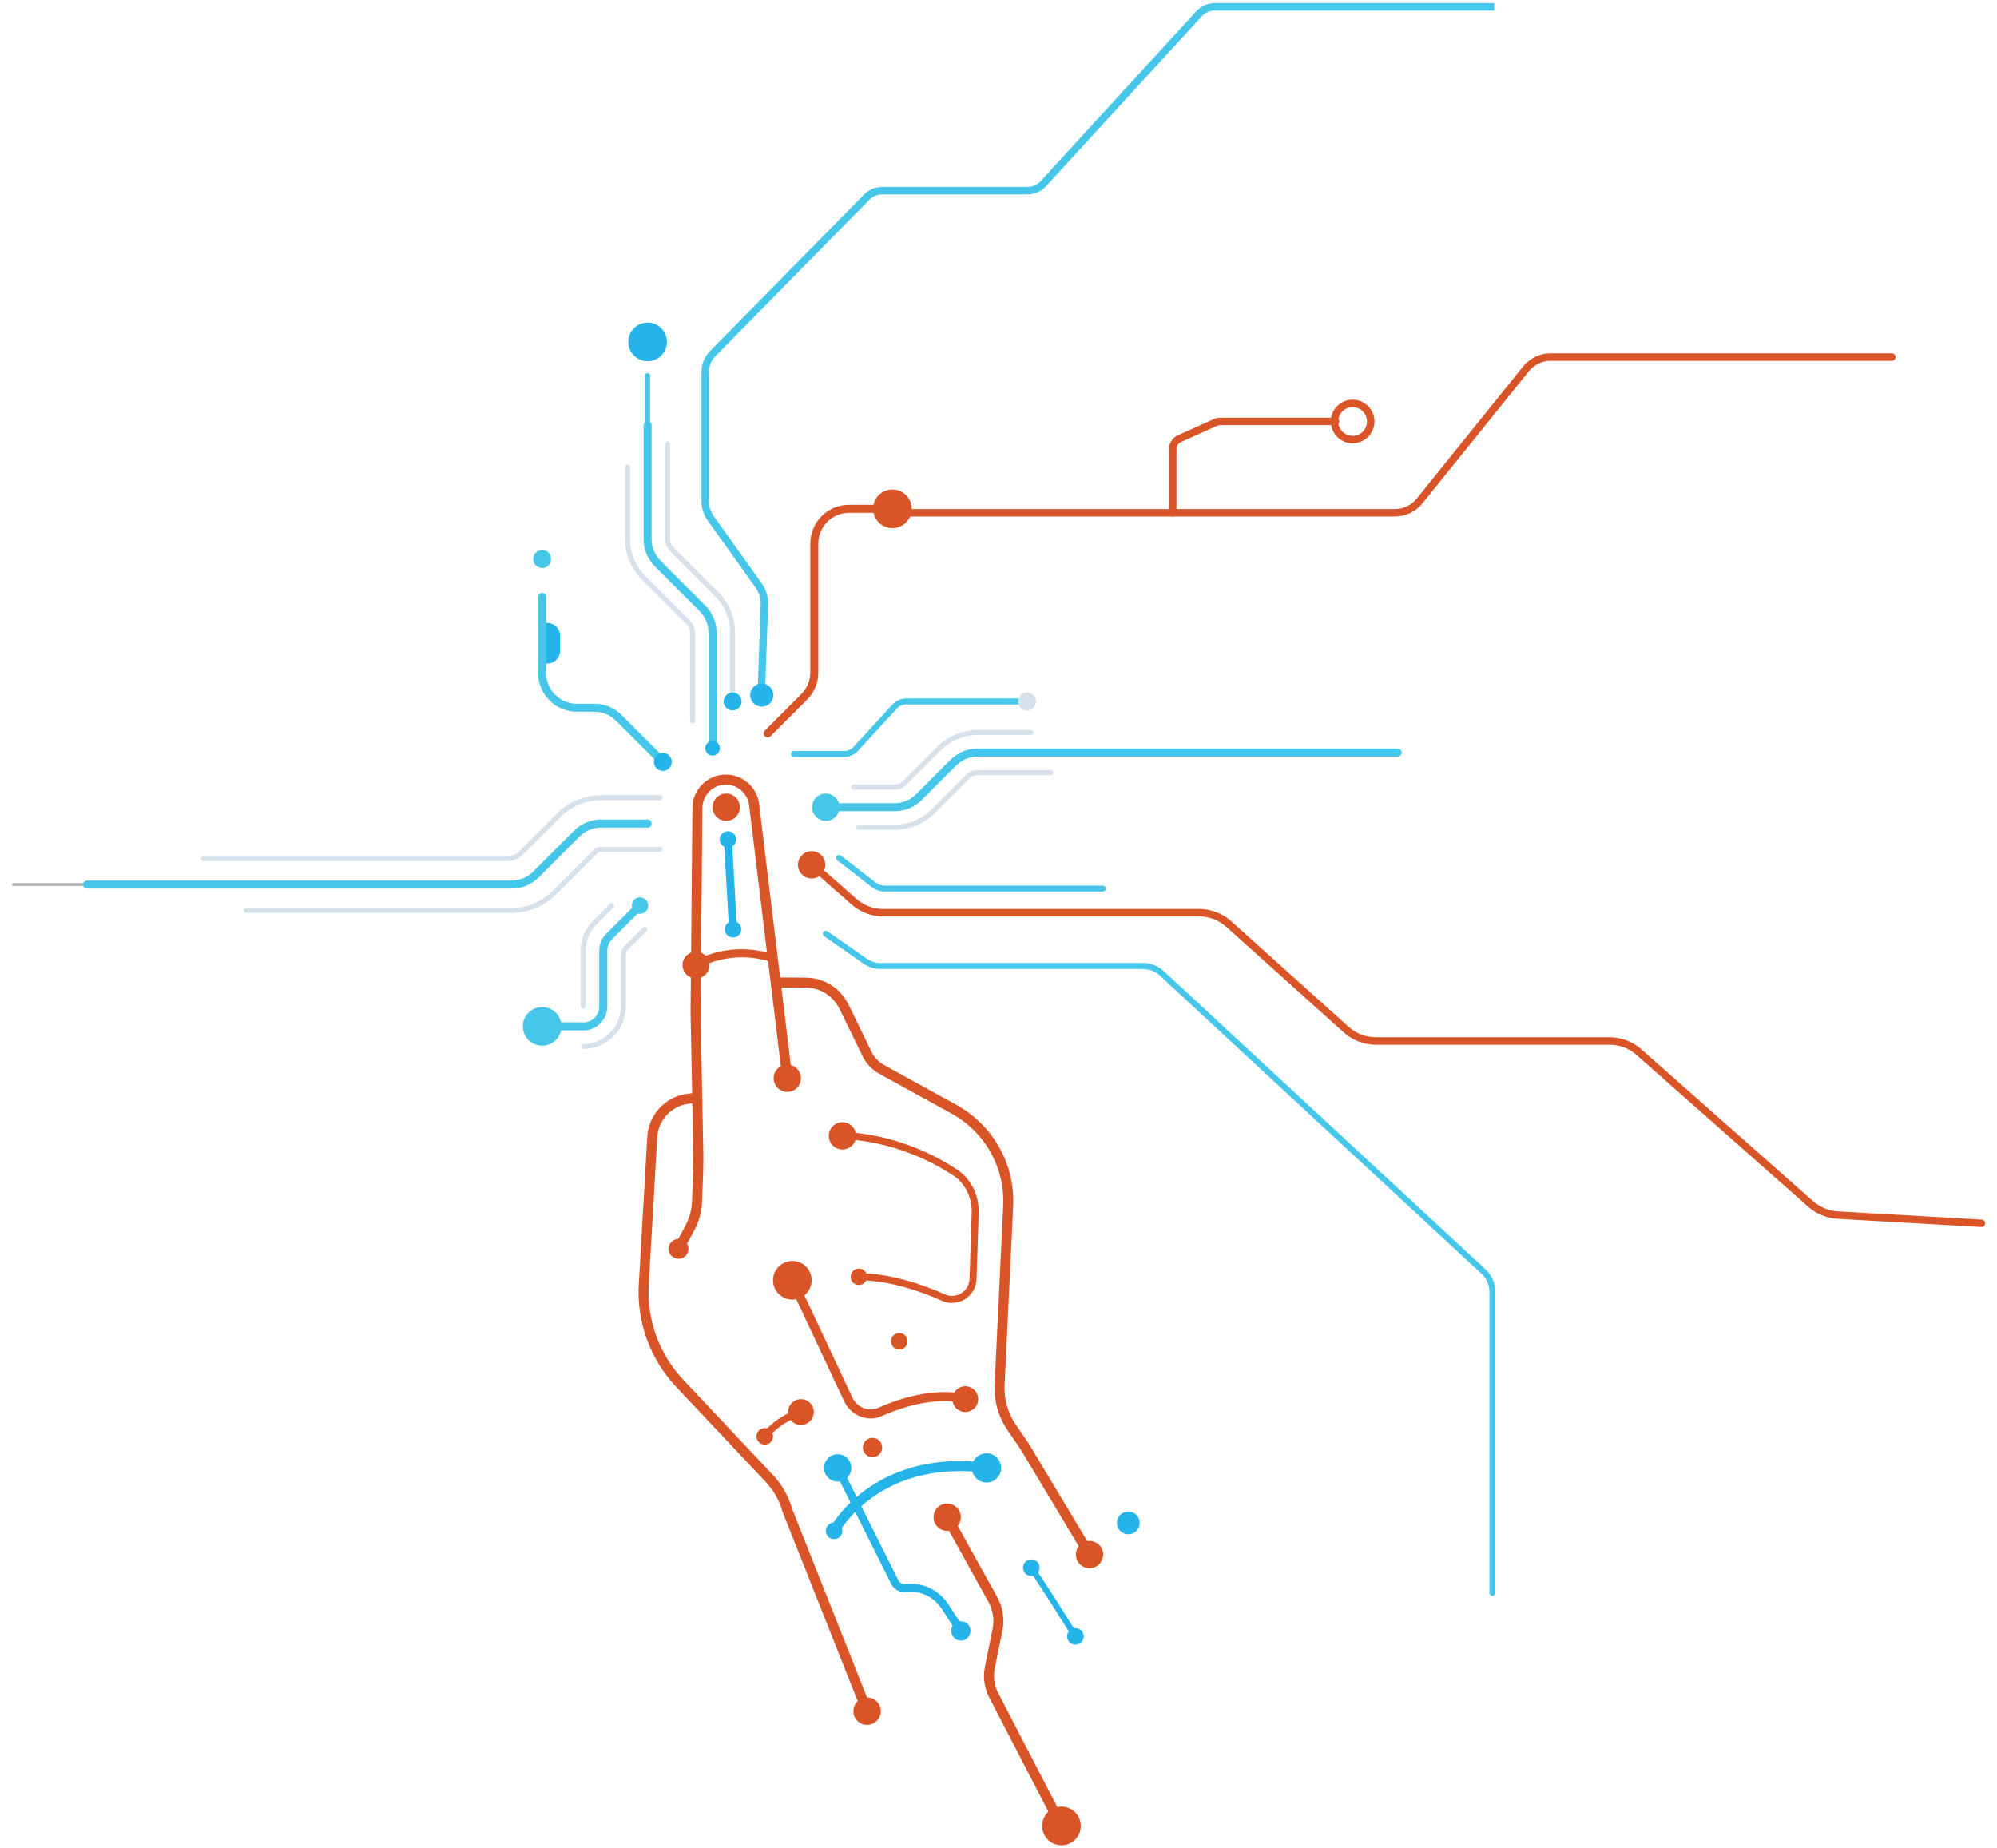 <?xml version="1.0" encoding="UTF-8"?><svg id="Layer_1" xmlns="http://www.w3.org/2000/svg" xmlns:xlink="http://www.w3.org/1999/xlink" viewBox="0 0 670 620"><defs><style>.cls-1{clip-path:url(#clippath-4);}.cls-2{fill:url(#linear-gradient-2);}.cls-3{mask:url(#mask);}.cls-4{fill:#d95427;}.cls-5{fill:none;}.cls-6{clip-path:url(#clippath-1);}.cls-7{fill:#25b4e9;}.cls-8{clip-path:url(#clippath-3);}.cls-9{fill:#d6e1eb;}.cls-10{opacity:.72;}.cls-11{clip-path:url(#clippath-2);}.cls-12{fill:#46c6e9;}.cls-13{opacity:.63;}.cls-14{fill:#b2b3b3;}.cls-15{fill:url(#linear-gradient);}.cls-16{clip-path:url(#clippath);}</style><clipPath id="clippath"><rect class="cls-5" x="-1298.2" y="-448.48" width="1000" height="4572.13"/></clipPath><clipPath id="clippath-1"><rect class="cls-5" x="-1299.73" y="-786.89" width="1127.53" height="879.49"/></clipPath><clipPath id="clippath-2"><rect class="cls-5" x="-1299.73" y="-483.47" width="1001.53" height="576.07"/></clipPath><clipPath id="clippath-3"><rect class="cls-5" x="-648.2" y="-786.89" width="476" height="691"/></clipPath><clipPath id="clippath-4"><path class="cls-5" d="M-197.62-297.63l-.04-.48-.38.23-34.65-20.11.1-.12-.6-.17-.27-.16-.06.07-63.11-17.79,52.69-28.57-.28-.02,60.85-43.71-.51-.71-61.68,44.3-60.31-5.06,18.42-67.72.24-.04-.13-.37.77-2.82-1.12,1.84-12.98-36.46,1.36-3.31-2.1,2.93-47.86,15.45,7.6-22.42,2.36-1.92-2.76,1.19-48.37-15.21-245.67-78.3-.83-2.34.03,1.54-2.1-2.31,2.13,3.58,3.03,149.75-.58.74,67.77-10.31,33.78,35.34-.57.25.58.16-37.6,49.81-41.46-17.19-.33.81,41.26,17.11-21.69,28.73-1.8,1.25,61.36-14.28,87.02,36.08-78.61,31.51.33.81,79.1-31.71,11.2,64.74-33.65,43.4,74.47,81.91.24.74,84.78-121.66,120.44,41.02-9.77-109.57.39-.24-.43-.25ZM-444.49-298.18l59.63-60.24-48.61,123.95-11.02-63.71ZM-495.68-344.5l-35.47-55.69,54.43,14.92-18.96,40.77ZM-533.5-361.65l36.59,17.9-36.14,8.42-23.93-9.92,23.49-16.4ZM-533.09-362.42l1.36-37.07,34.92,54.82-36.27-17.75ZM-374.13-457.61l-20.15-2.41,49.51-21.41-29.37,23.82ZM-374.47-456.77l-.47,4.66-48.62,15.7-4.72-8.91,32.42-14.01,21.39,2.56ZM-319.15-432.81l-27.85,67.73-35.75,4.3,50.13-69.98,13.48-2.05ZM-331.92-431.75l28.96-40.44-15.81,38.44-13.16,2ZM-458.63-424.17l-5.84,12.56-62.4,9.48,68.24-22.03ZM-523.6-404.11l69.64-30.11-4.17,8.97-65.47,21.14ZM-457.5-424.54l33.51-10.82,8.63,16.28-48.07,7.3,5.93-12.76ZM-457-425.62l4.24-9.12,23.67-10.23,4.68,8.83-32.59,10.52ZM-452.2-435.93l13.05-28.05,9.66,18.23-22.71,9.82ZM-453.41-435.41l-74.81,32.34,87.96-60.63-13.15,28.29ZM-464.91-410.67l-11.44,24.6-53.68-14.71,65.11-9.89ZM-463.87-410.83l48.94-7.44,30.38,57.34h-.05s0,0,0,0l-90.9-24.91,11.62-24.99ZM-368.96-335.45l-13.82-24.07,30.01,8.46-10.5,25.53-5.69-9.92ZM-381.47-360.06l34.09-4.1-5.05,12.28-29.04-8.18ZM-414.02-418.4l36.26-5.51-6.22,62.2-30.04-56.69ZM-372.66-340.15l8.98,15.64-11.98,29.12-7.35-62.78,10.34,18.02ZM-363.14-323.56l2.41,4.2-12.68,20.76,10.27-24.96ZM-360.23-318.5l6.93,12.08-21.39,11.59,14.45-23.68ZM-359.71-319.34l17.54-28.73,43.25,12.19-53.6,29.06-7.18-12.51ZM-360.21-320.2l-2.51-4.37,10.79-26.25,8.88,2.5-17.17,28.12ZM-351.59-351.64l5.2-12.64,14.12-1.7-10.3,16.88-9.02-2.54ZM-382.33-362.87l21.57-63.62,26.93-4.09-48.5,67.71ZM-382.87-363.98l6.01-60.06,15.14-2.3-21.15,62.36ZM-376.78-424.94l2.65-26.52,23.49-7.58-10.77,31.77-15.37,2.33ZM-377.67-424.8l-36.78,5.59-8.7-16.41,48.11-15.54-2.64,26.36ZM-428.69-446.09l-9.72-18.34,40.82,4.89-31.11,13.45ZM-531.24-402.04l15.48-42.25,54.27-57.9,21.73,37.09-91.48,63.05ZM-516.13-445.16l-118.65-130.38,172.62,72.79-53.98,57.58ZM-517-444.83l-37.31,5.67-79.56-134.09,116.87,128.42ZM-516.8-443.98l-15.42,42.06-21.62-36.43,37.03-5.63ZM-475.87-385.04l90.07,24.68-109.09,16.21,19.02-40.89ZM-383.92-358.45l7.57,64.69-.76,1.25.86-.46.12,1.03.58-1.41,22.69-12.3,43.68,76.09-123.82-3.71,49.09-125.17ZM-306.31-230.92l73.05-86.39,34.38,19.95-107.43,66.44ZM-234.13-317.63l-74.22,87.77-43.75-76.21,54.37-29.48,63.59,17.92ZM-246.91-364.09l-50.92,27.61-43.87-12.37,10.53-17.25,24.76-2.98,59.49,4.99ZM-306.76-369.92l-23.83,2.86,41.59-68.12-17.75,65.26ZM-331.69-366.92l-14.32,1.72,27.87-67.77,29.51-4.48-43.05,70.53ZM-288.37-438.37l-29.39,4.46,16.6-40.37,12.79,35.9ZM-302.25-474.67l-30.87,43.1-27.32,4.15,10.84-31.96,47.35-15.29ZM-350.29-460.07l-23.74,7.67.45-4.52,30.66-24.86-7.37,21.72ZM-395.99-460.23l-41.99-5.03,47.5-32.61,47.2,14.85-52.72,22.79ZM-391.53-498.2l-47.49,32.6-.18-.34-.02.04-22.1-37.73-.19.2-165.88-69.95,235.87,75.17ZM-635.94-574.02l36.44,103.05-33.49,43.04-2.96-146.09ZM-632.38-427.28l33.41-42.94,31.6,33.06-65.01,9.89ZM-598.63-471.12l-35.91-101.54,79.3,133.65-11.09,1.69-32.3-33.8ZM-554.76-438.2l20.32,34.24-31.15-32.59,10.83-1.65ZM-532.6-399.54l-1.36,37.15-23.98,16.74-11.69-4.85,37.02-49.04ZM-570.17-349.77l11.38,4.72-31.6,22.06,20.21-26.78ZM-590.28-322.01l32.45-22.65,23.32,9.67-55.77,12.98ZM-495.54-343.17l110.62-16.44-60.15,60.76-86.61-35.91,36.13-8.41ZM-433.8-231.94l39.86,122.25-72.68-79.94,32.82-42.32ZM-433.04-232.41l123.7,3.71-1.19,1.41.54-.34-82.77,118.77-40.29-123.55ZM-188.79-188.82l-118.61-40.4,26.33-16.28,82.67-51.12,9.61,107.8Z"/></clipPath><linearGradient id="linear-gradient" x1="-1298.2" y1="4123.43" x2="-1297.2" y2="4123.43" gradientTransform="translate(184221.6 586490.05) scale(142.32 -142.32)" gradientUnits="userSpaceOnUse"><stop offset="0" stop-color="#fff"/><stop offset=".16" stop-color="#f1f1f1"/><stop offset=".45" stop-color="#cdcdcd"/><stop offset=".85" stop-color="#939393"/><stop offset="1" stop-color="#7c7c7c"/></linearGradient><mask id="mask" x="-874.44" y="-806.86" width="926.54" height="926.62" maskUnits="userSpaceOnUse"><rect class="cls-15" x="-738.87" y="-671.86" width="655.38" height="656.62" transform="translate(124.21 -364.8) rotate(-42.15)"/></mask><linearGradient id="linear-gradient-2" x1="-1298.2" y1="4123.43" x2="-1297.2" y2="4123.43" gradientTransform="translate(184221.6 586490.05) scale(142.32 -142.32)" gradientUnits="userSpaceOnUse"><stop offset="0" stop-color="#387fc2"/><stop offset=".33" stop-color="#367cbf"/><stop offset=".56" stop-color="#3073b5"/><stop offset=".77" stop-color="#2664a6"/><stop offset=".96" stop-color="#184e90"/><stop offset="1" stop-color="#15498a"/></linearGradient></defs><g class="cls-16"><g class="cls-10"><g class="cls-6"><g class="cls-11"><g class="cls-13"><g class="cls-8"><g class="cls-1"><g class="cls-3"><rect class="cls-2" x="-738.87" y="-671.86" width="655.38" height="656.62" transform="translate(124.21 -364.8) rotate(-42.15)"/></g></g></g></g></g></g></g></g><path class="cls-7" d="M382.37,510.84c0,2.11-1.71,3.82-3.82,3.82s-3.82-1.71-3.82-3.82,1.71-3.82,3.82-3.82,3.82,1.71,3.82,3.82"/><path class="cls-7" d="M187.91,213.26v5.03c0,2.38-1.93,4.3-4.3,4.3h-1.72v-13.63h1.72c2.38,0,4.3,1.92,4.3,4.3"/><path class="cls-12" d="M222.38,256.93c-.34,0-.69-.13-.95-.39l-14.76-14.76c-1.94-1.95-4.53-3.02-7.28-3.02h-5.85c-7.16,0-12.99-5.83-12.99-12.99v-25.57c0-.74.6-1.35,1.34-1.35s1.35.6,1.35,1.35v25.57c0,5.68,4.62,10.3,10.3,10.3h5.85c3.47,0,6.73,1.35,9.18,3.8l14.76,14.76c.53.52.53,1.38,0,1.9-.26.26-.61.39-.95.39"/><path class="cls-7" d="M225.39,255.58c0-1.66-1.35-3.01-3.01-3.01s-3.01,1.35-3.01,3.01,1.35,3.01,3.01,3.01,3.01-1.35,3.01-3.01"/><path class="cls-12" d="M184.9,187.52c0-1.66-1.35-3.01-3.01-3.01s-3.01,1.35-3.01,3.01,1.35,3.01,3.01,3.01,3.01-1.35,3.01-3.01"/><path class="cls-9" d="M195.67,338.39c-.46,0-.84-.38-.84-.84v-18.71c0-3.79,1.48-7.36,4.16-10.04l5.63-5.63c.33-.33.86-.33,1.19,0,.33.33.33.86,0,1.19l-5.63,5.63c-2.36,2.36-3.67,5.51-3.67,8.85v18.71c0,.46-.38.84-.84.84"/><path class="cls-9" d="M195.77,351.85c-.46,0-.84-.38-.84-.84s.38-.84.84-.84c6.9,0,12.52-5.62,12.52-12.52v-17.2c0-1.24.48-2.4,1.35-3.27l6.06-6.06c.33-.33.86-.33,1.19,0,.33.33.33.86,0,1.19l-6.06,6.06c-.56.56-.86,1.29-.86,2.08v17.2c0,7.83-6.37,14.2-14.2,14.2"/><path class="cls-12" d="M195.77,345.63h-13.88c-.74,0-1.35-.6-1.35-1.35s.6-1.34,1.35-1.34h13.88c2.92,0,5.29-2.37,5.29-5.29v-18.81c0-2.13.83-4.14,2.34-5.64l10.39-10.39c.52-.52,1.38-.52,1.9,0,.53.53.53,1.38,0,1.9l-10.39,10.39c-1,1-1.55,2.33-1.55,3.74v18.81c0,4.4-3.58,7.98-7.98,7.98"/><path class="cls-12" d="M188.37,344.28c0-3.58-2.9-6.48-6.48-6.48s-6.48,2.9-6.48,6.48,2.9,6.48,6.48,6.48,6.48-2.9,6.48-6.48"/><path class="cls-12" d="M217.49,303.76c0-1.53-1.24-2.76-2.76-2.76s-2.76,1.24-2.76,2.76,1.24,2.76,2.76,2.76,2.76-1.24,2.76-2.76"/><path class="cls-9" d="M300.08,278.34h-12.07c-.46,0-.84-.38-.84-.84s.38-.84.84-.84h12.07c4.68,0,9.08-1.82,12.4-5.14l11.51-11.51c1.09-1.09,2.53-1.69,4.07-1.69h24.56c.46,0,.84.38.84.84s-.38.84-.84.84h-24.56c-1.09,0-2.11.42-2.88,1.19l-11.51,11.51c-3.63,3.63-8.45,5.63-13.59,5.63"/><path class="cls-9" d="M300.08,264.88h-13.71c-.46,0-.84-.38-.84-.84s.38-.84.84-.84h13.71c1.09,0,2.11-.42,2.88-1.19l11.51-11.51c3.63-3.63,8.45-5.63,13.59-5.63h17.81c.46,0,.84.38.84.84s-.38.84-.84.84h-17.81c-4.68,0-9.09,1.82-12.4,5.14l-11.51,11.51c-1.09,1.09-2.53,1.69-4.07,1.69"/><path class="cls-12" d="M300.08,272.11h-19.04c-.74,0-1.35-.6-1.35-1.35s.6-1.34,1.35-1.34h19.04c2.75,0,5.34-1.07,7.28-3.02l11.51-11.51c2.45-2.45,5.72-3.8,9.18-3.8h140.86c.74,0,1.35.6,1.35,1.35s-.6,1.35-1.35,1.35h-140.86c-2.75,0-5.34,1.07-7.28,3.02l-11.51,11.51c-2.45,2.45-5.72,3.8-9.18,3.8"/><path class="cls-12" d="M281.65,270.77c0-2.53-2.05-4.58-4.58-4.58s-4.58,2.05-4.58,4.58,2.05,4.58,4.58,4.58,4.58-2.05,4.58-4.58"/><path class="cls-4" d="M356.13,614.18c-.61,0-1.2-.33-1.5-.91l-22.76-43.93c-1.63-3.14-2.14-6.78-1.43-10.25l2.58-12.7c.63-3.09.13-6.32-1.41-9.08l-15.29-27.57c-.45-.81-.16-1.84.65-2.29.81-.45,1.84-.16,2.29.65l15.29,27.57c1.93,3.46,2.55,7.5,1.76,11.38l-2.58,12.7c-.55,2.72-.15,5.57,1.12,8.03l22.76,43.93c.43.82.1,1.84-.72,2.27-.25.13-.51.19-.77.19"/><path class="cls-7" d="M322.38,548.4c-.44,0-.87-.21-1.13-.61l-5.42-8.29c-2.52-3.86-7.05-6.02-11.55-5.5-.06,0-.12.01-.18.02-2.1.28-4.14-.81-5.1-2.72l-19.16-38.31c-.33-.67-.06-1.47.6-1.81.66-.33,1.47-.06,1.81.6l19.16,38.31c.44.88,1.38,1.38,2.33,1.25.07,0,.15-.02.22-.03,5.5-.63,11.04,2,14.12,6.7l5.42,8.3c.41.62.23,1.46-.39,1.86-.23.15-.48.22-.73.22"/><path class="cls-4" d="M256.59,482.98c-.24,0-.48-.07-.68-.22-.53-.38-.65-1.11-.27-1.64.17-.25,4.38-6.04,12.74-8.59.62-.19,1.28.16,1.47.78s-.16,1.28-.78,1.47c-7.56,2.31-11.47,7.66-11.51,7.71-.23.32-.59.49-.96.49"/><path class="cls-4" d="M292.13,475.81c-3.65,0-7.23-2.17-8.92-5.79l-18.75-39.94c-.36-.76-.03-1.66.73-2.01s1.66-.03,2.01.73l18.75,39.94c1.58,3.36,5.44,4.94,8.61,3.53,18.37-8.19,29.33-4.53,29.79-4.38.79.28,1.21,1.14.93,1.93-.27.79-1.14,1.2-1.92.93-.04-.01-2.61-.86-7.25-.77-4.31.09-11.33,1.04-20.31,5.04-1.18.53-2.43.78-3.66.78"/><path class="cls-4" d="M319.42,437.05c-1.13,0-2.26-.23-3.33-.71-7.08-3.15-17.67-6.9-27.94-6.9-.65,0-1.18-.53-1.18-1.18s.53-1.18,1.18-1.18c10.69,0,21.61,3.86,28.9,7.1,1.8.8,3.8.66,5.48-.39,1.68-1.06,2.69-2.8,2.75-4.79l.72-22.19c.17-5.11-2.22-9.91-6.22-12.54-18.9-12.41-36.95-12.12-37.13-12.12h-.03c-.64,0-1.16-.51-1.18-1.15-.02-.65.5-1.19,1.15-1.21.77-.02,18.94-.33,38.48,12.5,4.68,3.08,7.47,8.66,7.28,14.58l-.72,22.19c-.09,2.74-1.53,5.25-3.86,6.71-1.33.83-2.84,1.25-4.35,1.25"/><path class="cls-7" d="M279.84,515.18c-.27,0-.54-.06-.79-.2-.82-.44-1.13-1.46-.69-2.28.15-.28,3.75-6.92,12.09-12.97,7.66-5.55,20.95-11.63,40.74-9.02.92.12,1.57.97,1.45,1.89-.12.92-.97,1.57-1.89,1.45-18.7-2.46-31.16,3.22-38.33,8.41-7.72,5.6-11.06,11.76-11.1,11.82-.3.57-.88.89-1.49.89"/><path class="cls-4" d="M268.72,361.68c0-2.53-2.05-4.58-4.58-4.58s-4.58,2.05-4.58,4.58,2.05,4.58,4.58,4.58,4.58-2.05,4.58-4.58"/><path class="cls-7" d="M246.98,281.59c0-1.53-1.24-2.76-2.76-2.76s-2.76,1.24-2.76,2.76,1.24,2.76,2.76,2.76,2.76-1.24,2.76-2.76"/><path class="cls-4" d="M248.23,270.77c0-2.53-2.05-4.58-4.58-4.58s-4.58,2.05-4.58,4.58,2.05,4.58,4.58,4.58,4.58-2.05,4.58-4.58"/><path class="cls-4" d="M362.6,612.49c0-3.58-2.9-6.48-6.48-6.48s-6.48,2.9-6.48,6.48,2.9,6.48,6.48,6.48,6.48-2.9,6.48-6.48"/><path class="cls-4" d="M370.13,521.46c0-2.53-2.05-4.58-4.58-4.58s-4.58,2.05-4.58,4.58,2.05,4.58,4.58,4.58,4.58-2.05,4.58-4.58"/><path class="cls-4" d="M295.97,485.54c0-1.79-1.45-3.24-3.24-3.24s-3.24,1.45-3.24,3.24,1.45,3.24,3.24,3.24,3.24-1.45,3.24-3.24"/><path class="cls-7" d="M285.62,492.39c0-2.53-2.05-4.58-4.58-4.58s-4.58,2.05-4.58,4.58,2.05,4.58,4.58,4.58,4.58-2.05,4.58-4.58"/><path class="cls-4" d="M322.37,508.92c0-2.53-2.05-4.58-4.58-4.58s-4.58,2.05-4.58,4.58,2.05,4.58,4.58,4.58,4.58-2.05,4.58-4.58"/><path class="cls-4" d="M231,418.91c0-1.84-1.5-3.34-3.34-3.34s-3.34,1.5-3.34,3.34,1.5,3.34,3.34,3.34,3.34-1.5,3.34-3.34"/><path class="cls-4" d="M272.31,429.44c0-3.58-2.9-6.48-6.48-6.48s-6.48,2.9-6.48,6.48,2.9,6.48,6.48,6.48,6.48-2.9,6.48-6.48"/><path class="cls-7" d="M282.63,513.5c0-1.54-1.25-2.78-2.78-2.78s-2.78,1.24-2.78,2.78,1.25,2.78,2.78,2.78,2.78-1.24,2.78-2.78"/><path class="cls-4" d="M259.37,481.8c0-1.54-1.25-2.78-2.78-2.78s-2.78,1.24-2.78,2.78,1.25,2.78,2.78,2.78,2.78-1.24,2.78-2.78"/><path class="cls-4" d="M304.49,449.9c0-1.54-1.25-2.78-2.78-2.78s-2.78,1.24-2.78,2.78,1.25,2.78,2.78,2.78,2.78-1.24,2.78-2.78"/><path class="cls-4" d="M238.02,323.72c0-2.49-2.02-4.51-4.51-4.51s-4.51,2.02-4.51,4.51,2.02,4.51,4.51,4.51,4.51-2.02,4.51-4.51"/><path class="cls-7" d="M335.88,492.39c0-2.71-2.2-4.9-4.9-4.9s-4.9,2.2-4.9,4.9,2.2,4.9,4.9,4.9,4.9-2.2,4.9-4.9"/><path class="cls-4" d="M295.51,573.99c0-2.54-2.06-4.6-4.6-4.6s-4.6,2.06-4.6,4.6,2.06,4.6,4.6,4.6,4.6-2.06,4.6-4.6"/><path class="cls-4" d="M366.99,520.6l-21.5-35.8c-.26-.43-.53-.85-.81-1.27l-3.89-5.67c-2.64-3.85-3.98-8.55-3.75-13.21l2.88-59.97c.33-6.9-1.27-13.74-4.64-19.77-3.37-6.03-8.35-10.98-14.4-14.31l-24.26-13.36c-1.85-1.02-3.31-2.56-4.23-4.45l-7.69-15.78c-2.71-5.58-8.25-9.06-14.46-9.09l-8.5-.04-7.04-58.16c-.68-5.64-5.48-9.89-11.16-9.89h-.01c-3.03,0-5.87,1.19-7.99,3.35-2.12,2.15-3.27,5-3.23,8.02l-.62,68.19v.05l.53,27.25-1.65.21c-7.34.94-12.97,6.99-13.4,14.38l-2.86,49.58c-.72,12.58,3.82,25.06,12.46,34.24l30.17,32.03c2.64,2.8,4.58,6.24,5.61,9.95.01.06.04.11.06.17l26.74,67.37c.26.66.89,1.06,1.56,1.06.21,0,.42-.04.62-.12.86-.34,1.28-1.32.94-2.18l-26.71-67.29c-1.18-4.2-3.39-8.09-6.38-11.27l-30.17-32.03c-8.01-8.51-12.22-20.07-11.55-31.74l2.85-49.58c.33-5.77,4.74-10.49,10.47-11.23l1.29-.17.33,16.92c.04,2.06.02,4.15-.06,6.21l-.36,9.73c-.11,2.89-.89,5.76-2.27,8.31l-3.73,6.87c-.44.82-.14,1.84.68,2.28.26.14.53.2.8.2.6,0,1.18-.32,1.48-.88l3.73-6.87c1.63-3,2.55-6.38,2.68-9.79l.36-9.73c.08-2.12.1-4.27.06-6.4l-.36-18.81h0s-.56-28.72-.56-28.72l.14-15.08c2.76-1.44,11.38-5.1,22.5-1.97l4.79,39.53c.11.92.95,1.58,1.87,1.47.92-.11,1.58-.95,1.47-1.87l-3.66-30.24,8.08.04c4.91.02,9.3,2.78,11.45,7.2l7.69,15.79c1.23,2.52,3.18,4.57,5.63,5.92l24.26,13.36c5.5,3.03,10.03,7.53,13.09,13.01,3.06,5.48,4.52,11.69,4.22,17.96l-2.88,59.97c-.26,5.4,1.28,10.82,4.34,15.28l3.89,5.67c.24.36.48.72.7,1.09l21.5,35.8c.32.53.87.82,1.44.82.29,0,.59-.08.86-.24.8-.48,1.05-1.51.58-2.31M235.21,321.29l.45-50.08v-.04c-.03-2.12.78-4.12,2.26-5.63,1.49-1.51,3.48-2.34,5.6-2.35h0c3.98,0,7.34,2.98,7.82,6.93l5.98,49.35c-10.24-2.57-18.28.06-22.12,1.82"/><path class="cls-7" d="M245.93,313.06c-.71,0-1.3-.55-1.34-1.27l-1.72-30.12c-.04-.74.53-1.38,1.27-1.42.74-.04,1.38.53,1.42,1.27l1.71,30.12c.04.74-.52,1.38-1.27,1.42-.03,0-.05,0-.08,0"/><path class="cls-7" d="M248.7,311.71c0-1.53-1.24-2.76-2.76-2.76s-2.76,1.24-2.76,2.76,1.24,2.76,2.76,2.76,2.76-1.24,2.76-2.76"/><path class="cls-4" d="M287.21,381c0-2.53-2.05-4.58-4.58-4.58s-4.58,2.05-4.58,4.58,2.05,4.58,4.58,4.58,4.58-2.05,4.58-4.58"/><path class="cls-4" d="M290.91,428.27c0-1.53-1.24-2.76-2.76-2.76s-2.76,1.24-2.76,2.76,1.24,2.76,2.76,2.76,2.76-1.24,2.76-2.76"/><path class="cls-4" d="M273.05,473.65c0-2.39-1.94-4.33-4.33-4.33s-4.33,1.94-4.33,4.33,1.94,4.33,4.33,4.33,4.33-1.94,4.33-4.33"/><path class="cls-7" d="M325.61,547.06c0-1.79-1.45-3.24-3.24-3.24s-3.24,1.45-3.24,3.24,1.45,3.24,3.24,3.24,3.24-1.45,3.24-3.24"/><path class="cls-4" d="M328.19,469.32c0-2.39-1.94-4.33-4.33-4.33s-4.33,1.94-4.33,4.33,1.94,4.33,4.33,4.33,4.33-1.94,4.33-4.33"/><path class="cls-7" d="M360.81,549.9c-.34,0-.67-.17-.86-.48-10.12-16.27-14.72-22.93-14.77-22.99-.32-.46-.2-1.09.26-1.4.46-.32,1.09-.2,1.4.25.04.06,4.67,6.77,14.82,23.08.29.47.15,1.1-.32,1.39-.17.1-.35.15-.53.15"/><path class="cls-7" d="M348.79,525.85c0-1.54-1.25-2.78-2.78-2.78s-2.78,1.24-2.78,2.78,1.25,2.78,2.78,2.78,2.78-1.24,2.78-2.78"/><path class="cls-7" d="M363.59,548.89c0-1.54-1.25-2.78-2.78-2.78s-2.78,1.24-2.78,2.78,1.25,2.78,2.78,2.78,2.78-1.24,2.78-2.78"/><path class="cls-14" d="M171.61,297.22H4.5c-.28,0-.51-.23-.51-.5s.23-.5.51-.5h167.11c2.98,0,5.77-1.16,7.88-3.26l13.66-13.65c2.29-2.29,5.35-3.56,8.59-3.56h15.55c.28,0,.51.23.51.5s-.23.51-.51.51h-15.55c-2.97,0-5.77,1.16-7.88,3.26l-13.66,13.66c-2.29,2.29-5.35,3.56-8.59,3.56"/><path class="cls-12" d="M171.61,298.06H29.22c-.74,0-1.35-.6-1.35-1.35s.6-1.34,1.35-1.34h142.39c2.75,0,5.34-1.07,7.28-3.02l13.66-13.66c2.45-2.45,5.72-3.8,9.18-3.8h15.55c.74,0,1.35.6,1.35,1.35s-.6,1.35-1.35,1.35h-15.55c-2.75,0-5.34,1.07-7.28,3.02l-13.66,13.66c-2.45,2.45-5.72,3.8-9.18,3.8"/><path class="cls-9" d="M170.32,288.89h-102.07c-.47,0-.84-.38-.84-.84s.38-.84.84-.84h102.07c1.4,0,2.72-.55,3.72-1.54l12.74-12.74c4-4,9.31-6.2,14.96-6.2h19.72c.47,0,.84.38.84.84s-.38.84-.84.84h-19.72c-5.2,0-10.09,2.03-13.77,5.7l-12.74,12.74c-1.31,1.31-3.05,2.03-4.9,2.03"/><path class="cls-9" d="M171.61,306.23h-89.02c-.46,0-.84-.38-.84-.84s.38-.84.84-.84h89.02c5.2,0,10.09-2.03,13.77-5.7l13.65-13.66c.72-.72,1.68-1.12,2.7-1.12h19.72c.46,0,.84.38.84.84s-.38.84-.84.84h-19.72c-.57,0-1.11.22-1.51.62l-13.66,13.66c-4,4-9.31,6.2-14.96,6.2"/><path class="cls-4" d="M664.76,411.58s-.05,0-.07,0l-48.26-2.76c-3.59-.21-7.06-1.63-9.75-4.01l-57.65-50.97c-2.49-2.2-5.69-3.41-9.01-3.41h-78.43c-3.98,0-7.81-1.47-10.77-4.13l-39.4-35.41c-2.5-2.25-5.73-3.49-9.1-3.49h-105.99c-3.91,0-7.69-1.42-10.63-4.01l-15.17-13.32c-.52-.46-.57-1.25-.11-1.76.46-.52,1.25-.57,1.76-.11l15.17,13.32c2.48,2.18,5.67,3.38,8.98,3.38h105.99c3.98,0,7.81,1.47,10.77,4.13l39.4,35.41c2.5,2.25,5.73,3.49,9.09,3.49h78.43c3.93,0,7.72,1.44,10.67,4.04l57.65,50.97c2.28,2.01,5.2,3.22,8.24,3.39l48.26,2.76c.69.04,1.22.63,1.18,1.32-.04.67-.59,1.18-1.25,1.18Z"/><path class="cls-12" d="M256.67,232.35l-2.5-.09,1.05-29.43c.07-2.04-.54-4.08-1.73-5.74l-16.08-22.54c-1.34-1.88-2.05-4.09-2.05-6.4v-43.39c0-2.65,1.02-5.15,2.88-7.03l51.71-52.54c1.56-1.59,3.73-2.5,5.96-2.5h48.87c1.64,0,3.21-.69,4.32-1.9L401.39,3.74c1.58-1.72,3.82-2.71,6.16-2.71h93.77v2.5h-93.77c-1.64,0-3.21.69-4.32,1.9l-52.29,57.05c-1.58,1.72-3.83,2.71-6.16,2.71h-48.87c-1.56,0-3.08.64-4.17,1.75l-51.71,52.54c-1.39,1.42-2.16,3.29-2.16,5.28v43.39c0,1.78.55,3.5,1.58,4.95l16.08,22.54c1.5,2.11,2.28,4.7,2.19,7.28l-1.05,29.43Z"/><path class="cls-4" d="M467.95,173.25h-168.54c-.69,0-1.25-.56-1.25-1.25s.56-1.25,1.25-1.25h168.54c2.88,0,5.57-1.29,7.38-3.53l35.63-44.24c2.29-2.84,5.68-4.46,9.33-4.46h114.43c.69,0,1.25.56,1.25,1.25s-.56,1.25-1.25,1.25h-114.43c-2.88,0-5.57,1.29-7.38,3.53l-35.63,44.24c-2.28,2.84-5.68,4.46-9.33,4.46Z"/><path class="cls-12" d="M500.71,535.32c-.55,0-1-.45-1-1v-101.01c0-2.28-.96-4.47-2.63-6.02l-107.99-100.08c-1.52-1.41-3.5-2.19-5.58-2.19h-88.06c-2.1,0-4.12-.63-5.84-1.84l-13.13-9.16c-.45-.32-.56-.94-.25-1.39.32-.45.94-.56,1.39-.25l13.13,9.16c1.38.97,3.01,1.48,4.7,1.48h88.06c2.58,0,5.04.97,6.94,2.72l107.99,100.08c2.08,1.93,3.27,4.65,3.27,7.49v101.01c0,.55-.45,1-1,1Z"/><path class="cls-4" d="M257.56,247.35c-.34,0-.69-.13-.95-.39-.53-.53-.53-1.38,0-1.9l12.23-12.23c1.94-1.95,3.02-4.53,3.02-7.28v-43.24c0-7.16,5.83-12.99,12.99-12.99h14.57c.74,0,1.35.6,1.35,1.34s-.6,1.35-1.35,1.35h-14.57c-5.68,0-10.3,4.62-10.3,10.3v43.24c0,3.47-1.35,6.73-3.8,9.19l-12.23,12.23c-.26.26-.61.39-.95.39"/><path class="cls-4" d="M305.89,170.66c0-3.58-2.9-6.48-6.48-6.48s-6.48,2.9-6.48,6.48,2.9,6.48,6.48,6.48,6.48-2.9,6.48-6.48"/><path class="cls-4" d="M276.89,290.09c0-2.53-2.05-4.58-4.58-4.58s-4.58,2.05-4.58,4.58,2.05,4.58,4.58,4.58,4.58-2.05,4.58-4.58"/><path class="cls-12" d="M217.28,143.56c-.46,0-.84-.38-.84-.84v-16.76c0-.46.38-.84.84-.84s.84.38.84.84v16.76c0,.46-.38.84-.84.84"/><path class="cls-9" d="M245.8,236.15c-.46,0-.84-.38-.84-.84v-23.04c0-4.68-1.82-9.08-5.14-12.4l-14.97-14.97c-1.09-1.09-1.69-2.53-1.69-4.07v-31.85c0-.46.38-.84.84-.84s.84.38.84.84v31.85c0,1.09.42,2.11,1.19,2.88l14.97,14.97c3.63,3.63,5.63,8.45,5.63,13.59v23.04c0,.46-.38.84-.84.84"/><path class="cls-9" d="M232.34,242.67c-.46,0-.84-.38-.84-.84v-29.56c0-1.09-.42-2.11-1.19-2.88l-14.97-14.97c-3.63-3.63-5.63-8.45-5.63-13.59v-24.11c0-.46.38-.84.84-.84s.84.38.84.84v24.11c0,4.68,1.82,9.09,5.14,12.4l14.97,14.97c1.09,1.09,1.69,2.53,1.69,4.07v29.56c0,.46-.38.84-.84.84"/><path class="cls-12" d="M239.07,252.35c-.74,0-1.35-.6-1.35-1.35v-38.73c0-2.75-1.07-5.34-3.02-7.28l-14.97-14.97c-2.45-2.45-3.81-5.72-3.81-9.19v-38.11c0-.74.6-1.34,1.35-1.34s1.35.6,1.35,1.34v38.11c0,2.75,1.07,5.34,3.02,7.28l14.97,14.97c2.45,2.45,3.81,5.72,3.81,9.19v38.73c0,.74-.6,1.35-1.35,1.35"/><path class="cls-7" d="M241.53,251c0-1.36-1.1-2.46-2.46-2.46s-2.46,1.1-2.46,2.46,1.1,2.46,2.46,2.46,2.46-1.1,2.46-2.46"/><path class="cls-7" d="M248.81,235.31c0-1.66-1.35-3.01-3.01-3.01s-3.01,1.35-3.01,3.01,1.35,3.01,3.01,3.01,3.01-1.35,3.01-3.01"/><path class="cls-7" d="M259.45,233.17c0-2.14-1.74-3.88-3.88-3.88s-3.88,1.74-3.88,3.88,1.73,3.88,3.88,3.88,3.88-1.73,3.88-3.88"/><path class="cls-7" d="M223.76,114.68c0-3.58-2.9-6.48-6.48-6.48s-6.48,2.9-6.48,6.48,2.9,6.48,6.48,6.48,6.48-2.9,6.48-6.48"/><path class="cls-12" d="M370.02,299.06h-73.12c-1.61,0-3.21-.55-4.48-1.54l-11.52-8.95c-.44-.34-.52-.97-.18-1.4.34-.43.97-.51,1.4-.18l11.52,8.95c.92.72,2.08,1.12,3.25,1.12h73.12c.55,0,1,.45,1,1s-.45,1-1,1Z"/><path class="cls-12" d="M283.22,253.94h-16.84c-.55,0-1-.45-1-1s.45-1,1-1h16.84c1.19,0,2.33-.5,3.14-1.38l13.05-14.22c1.18-1.29,2.86-2.03,4.61-2.03h39.21c.55,0,1,.45,1,1s-.45,1-1,1h-39.21c-1.19,0-2.33.5-3.14,1.38l-13.05,14.22c-1.18,1.29-2.87,2.03-4.61,2.03Z"/><path class="cls-4" d="M393.46,173.25c-.69,0-1.25-.56-1.25-1.25v-21.38c0-2,1.18-3.82,3-4.63l12.06-5.42c.66-.3,1.36-.45,2.08-.45h38.71c.69,0,1.25.56,1.25,1.25s-.56,1.25-1.25,1.25h-38.71c-.37,0-.72.08-1.06.23l-12.06,5.42c-.92.42-1.52,1.34-1.52,2.35v21.38c0,.69-.56,1.25-1.25,1.25Z"/><path class="cls-4" d="M453.81,148.7c-4.04,0-7.32-3.28-7.32-7.32s3.29-7.32,7.32-7.32,7.32,3.28,7.32,7.32-3.28,7.32-7.32,7.32ZM453.81,136.56c-2.66,0-4.82,2.16-4.82,4.82s2.16,4.82,4.82,4.82,4.82-2.16,4.82-4.82-2.16-4.82-4.82-4.82Z"/><path class="cls-9" d="M347.59,235.31c0-1.66-1.35-3.01-3.01-3.01s-3.01,1.35-3.01,3.01,1.35,3.01,3.01,3.01,3.01-1.35,3.01-3.01"/></svg>